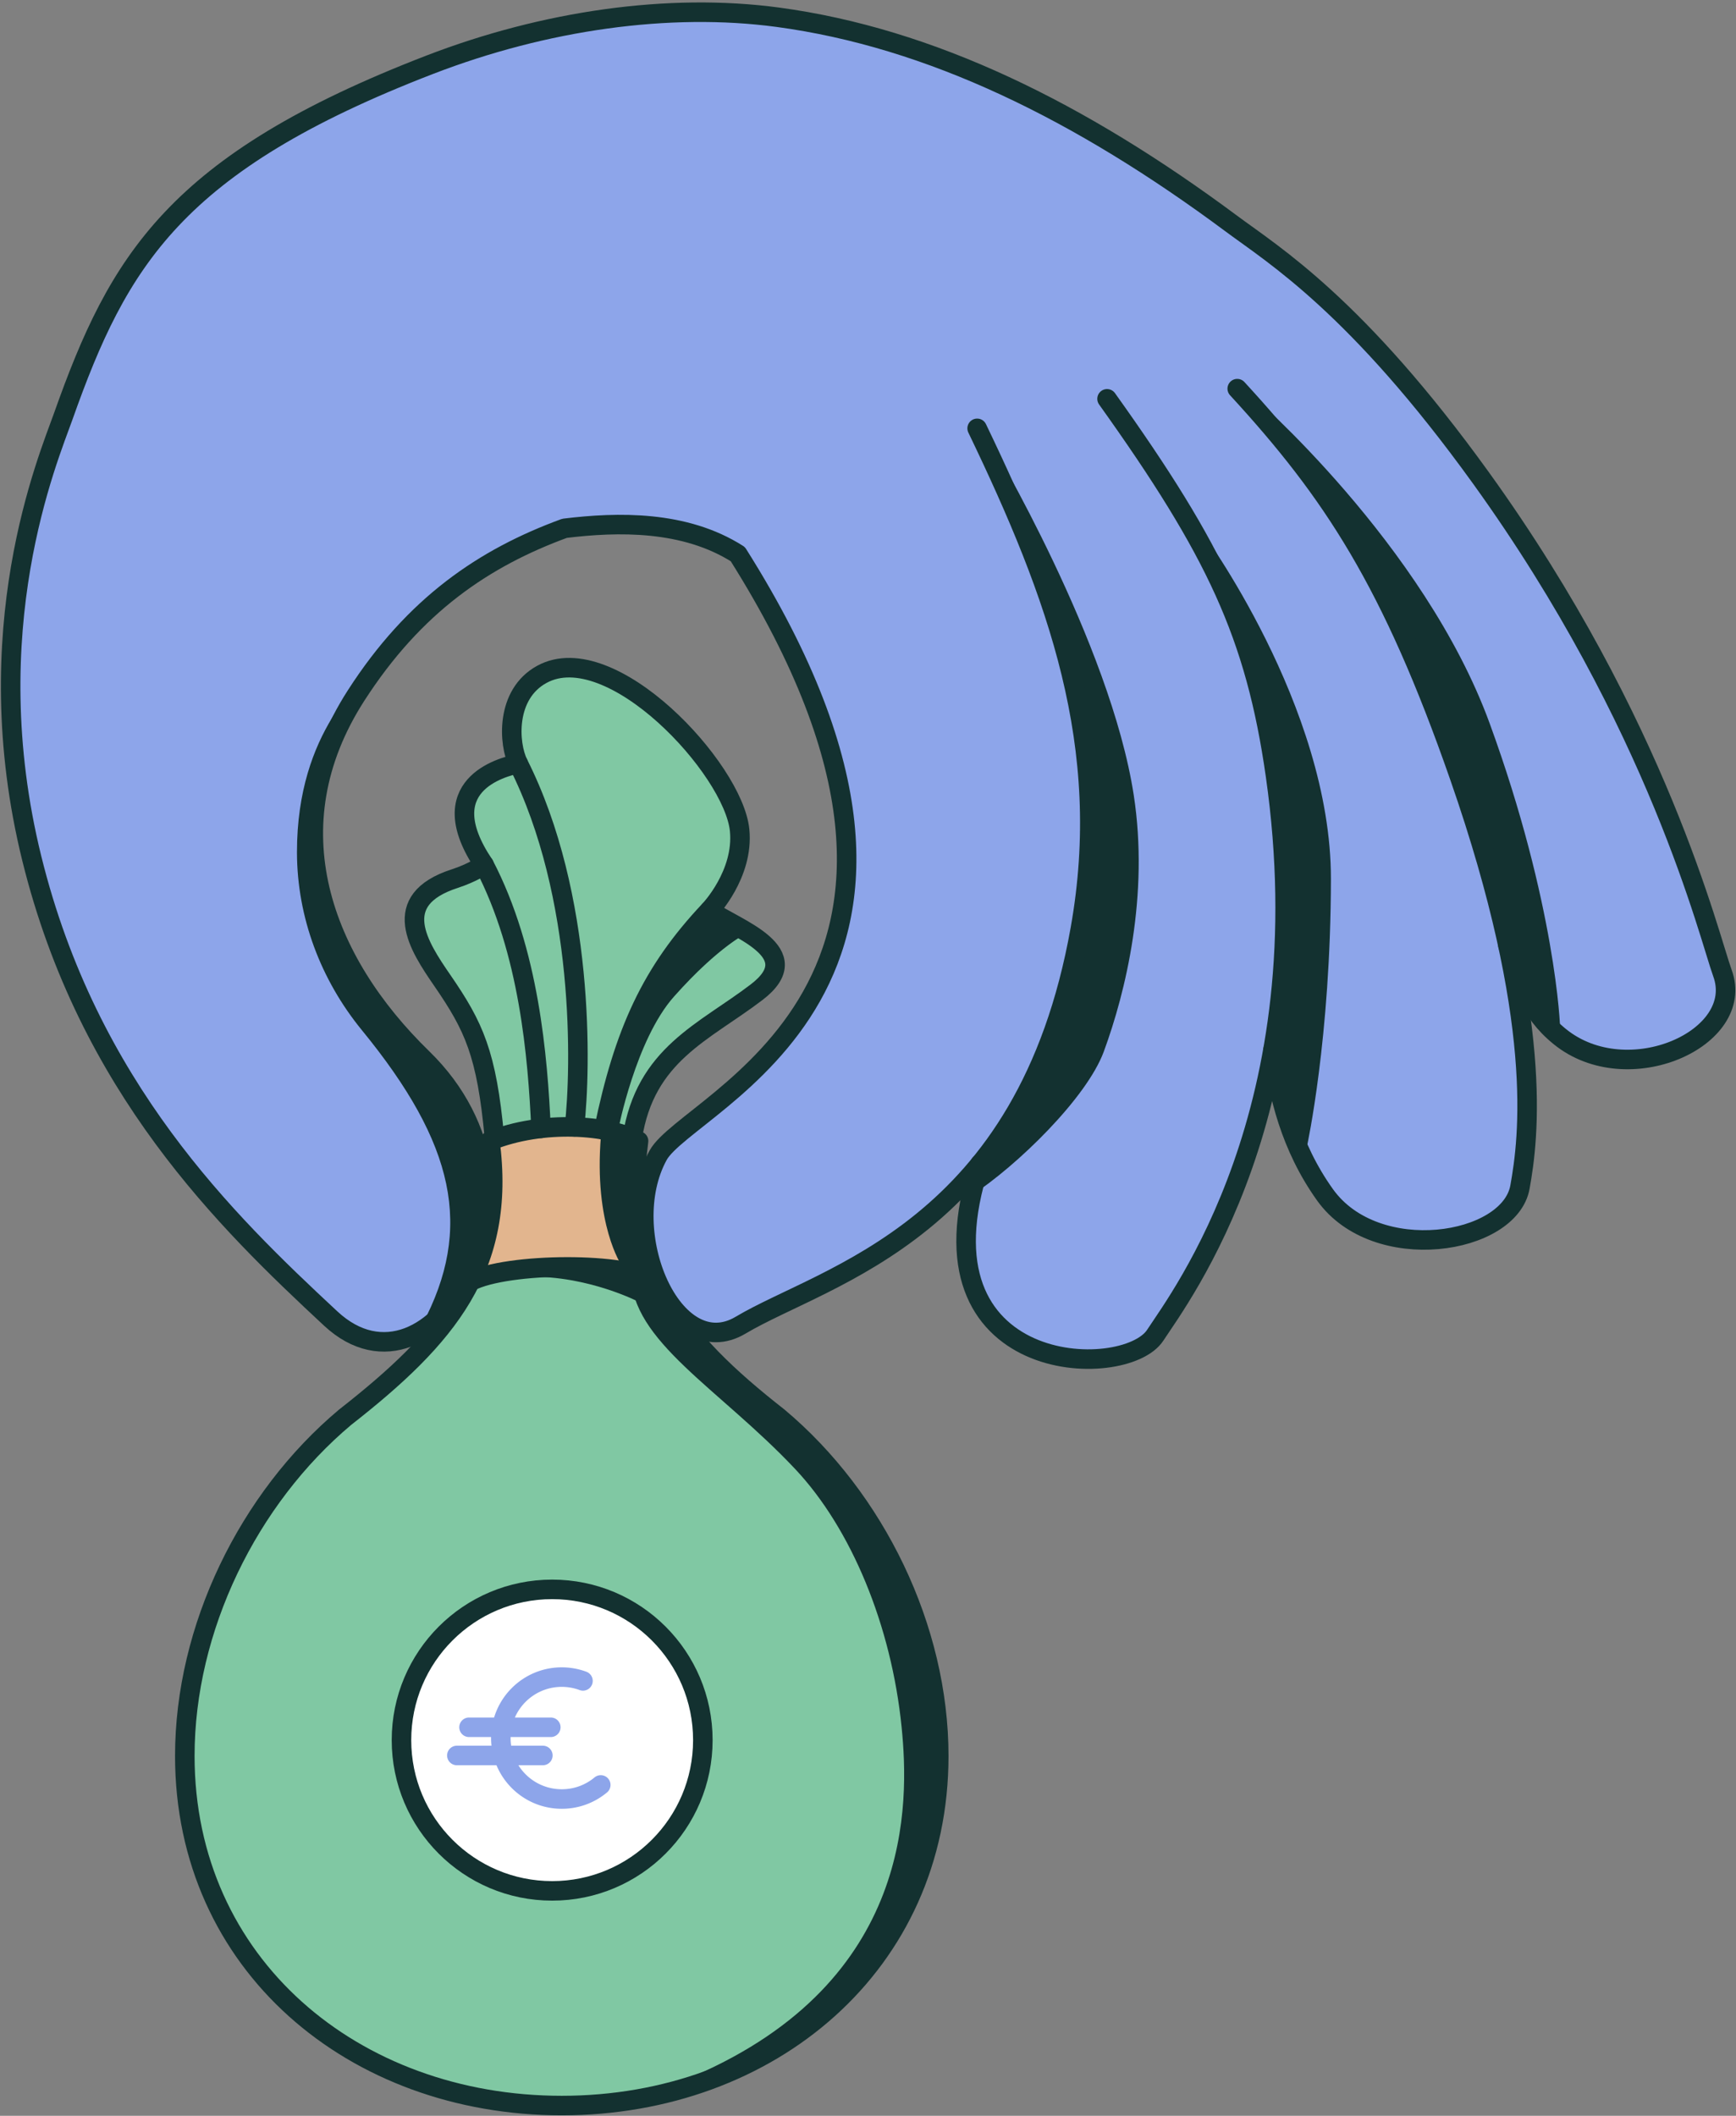 <svg width="339" height="413" fill="none" xmlns="http://www.w3.org/2000/svg"><rect width="100%" height="100%" fill="#808080" stroke="none"/><path d="m82.216 261.368 4.359-4.987 5.736-24.926-9.922-22.763-19.724-29.891-1.856-20.166 3.889-14.149 15.035-22.555 25.384-17.072 18.043-2.034 20.881 4.355 10.413 19.683 11.756 37.538-8.087 32.608-13.4 13.268-15.145 12.451-3.486 12.09 1.868 15.459 8.227 9.222 3.491-.372 6.608-1.178 16.819-8.558 10.243-6.011 7.236-5.346 13.688-14.184-3.809 6.338-1.381 6.473-.364 3.597 2.546 14.429 9.35 8.002 11.968 2.606 11.107-2.182 1.373-3.491 6.672-8.515 9.757-20.186 1.745-6.27 3.749-8.791 4.334-32.815-1.678 26.533 2.123 11.586 12.116 17.958 11.54 2.178 12.09.373 7.478-4.237 1.995-5.609 1.229-5.884-.026-7.871-1.885-13.832.216-5.274-2.525-13.133 5.541 10.841 10.18 8.659 13.07 1.216 9.731-3.16 3.732-8.456-.373-3.741-1.021-4.825-3.372-10.689-2.14-8.638-1.694-5.388-8.223-17.166-22.067-38.305-28.435-37.319-34.636-30.616-12.854-7.672-18.047-9.562L173.84 8.807 155.009 3.72l-30.79-.622-29.167 6.481-41.085 17.196L26.58 49.049l-9.464 18.22-9.93 29.473-5.105 35.005 3.448 35.734 6.457 19.987 7.341 13.709 9.664 18.81 5.422 7.172 7.05 7.401 12.221 13.162 12.108 9.875 4.707 3.521 11.718.25Z" fill="#8DA5EA"/><path d="m96.284 221.007-3.202-17.814-10.638-18.712-1.538-7.562 12.561-7.562-3.715-8.202s2.69-7.689 2.69-8.074c0-.386 8.202-4.741 8.202-4.741l-.513-11.535 6.537-6.279 10.891 1.026 16.277 11.917 10.51 15.25-2.177 13.968-4.228 7.049 8.972 2.69 4.872 5.766-3.334 5.384-15.505 10.38-8.329 11.404-.512 6.791-14.993-2.051-12.815.899-.013.008Z" fill="#80C8A3"/><path d="m95.73 222.74-2.923 27.028 17.089-2.698 15.709 2.08-5.851-28.104-16.399-.848-7.625 2.542Z" fill="#E2B58E"/><path d="M91.171 251.366 81.42 264.88l-14.806 12.455-10.692 10.459-11.752 19.157-6.346 16.806-1.06 19.741.941 17.395 10.578 21.389 10.341 10.579 15.747 10.578 23.152 7.168s43.13 3.406 60.872-16.924c17.747-20.331 29.85-45.364 18.92-77.56-10.93-32.201-32.552-43.131-32.552-43.131L123.609 248.9l-21.503-1.411-10.93 3.877h-.005Z" fill="#80C8A3"/><path d="M107.312 369.446c16.237 0 29.4-13.163 29.4-29.4s-13.163-29.4-29.4-29.4c-16.238 0-29.4 13.163-29.4 29.4s13.162 29.4 29.4 29.4Z" fill="#fff"/><path d="M135.623 405.18c42.842-18.581 41.923-53.269 40.444-68.015-1.978-19.789-9.807-38.763-20.809-50.439-14.831-15.734-32.023-24.927-32.023-37.992l4.351 1.432s4.546 8.181 9.884 13.472c5.337 5.287 22.406 16.89 29.976 30.057 7.571 13.167 13.934 24.944 15.488 41.462 1.555 16.517-1.982 36.411-15.611 51.323-13.628 14.917-31.696 18.7-31.696 18.7h-.004ZM120.715 220.558s3.406-17.603 10.892-26.02c8.917-10.028 14.442-12.498 14.442-12.498-1.682.31-8.143-3.651-8.143-3.651l-12.239 17.631-7.761 24.538h2.809ZM82.444 258.567c10.036-18.852 6.388-35.294-11.773-57.475-8.032-9.816-12.663-22.034-12.68-34.713-.025-24.076 13.307-33.565 14.844-36.865-17.377 33.798-8.748 49.476-8.748 49.476l6.876 13.798 16.221 18.67L93.42 224.4v22.089l-10.98 12.082.004-.004ZM189.679 233.361c8.926-5.799 22.537-19.047 25.867-28.095 4.304-11.701 8.85-30.524 5.85-50.049-4.545-29.625-27.977-68.913-27.977-68.913l20.75 65.151.225 15.175-4.05 17.881-6.041 22.034-4.732 8.515-9.892 18.301ZM255.233 223.702s4.626-21.051 4.664-52.129c.042-33.755-25.41-68.095-25.41-68.095l12.167 34.801 4.309 36.188-2.309 35.42 6.579 13.815ZM304.642 201.02c.11-.457-.907-24.664-13.739-59.801-12.827-35.136-46.68-64.308-46.68-64.308l31.506 48.164 23.118 70.264 5.791 5.681h.004Z" fill="#133130"/><path d="M124.892 254.199s-9.955-5.227-21.753-4.977c10.625-2.386 20.877-.488 20.877-.488l.876 5.465ZM121.371 246.976s-5.456-7.981-4.024-25.236c4.842-.75 7.172.89 7.172.89l.86 19.661 1.381 6.05-5.389-1.365Z" fill="#133130"/><path d="M241.604 75.864c18.585 20.208 30.146 37.696 43.418 75.776 16.547 47.482 13.518 70.519 11.79 80.085-2.046 11.29-28.108 15.391-38.051 1.525-6.766-9.439-9.206-19.818-10.193-28.218" stroke="#133130" stroke-width="3.813" stroke-linecap="round" stroke-linejoin="round"/><path d="M216.181 77.85c21.178 29.634 28.981 46.063 32.896 73.523 9.294 65.168-18.628 101.809-23.491 109.265-5.922 9.078-47.816 8.21-34.238-33.4" stroke="#133130" stroke-width="3.813" stroke-linecap="round" stroke-linejoin="round"/><path d="M190.814 83.612c15.742 32.697 26.499 62.08 20.144 97.759-10.506 58.992-49.629 67.363-66.337 77.301-13.091 7.787-24.326-18.22-16.103-33.17 5.889-10.702 68.829-32.926 15.56-117.335-10.387-6.618-23.448-6.313-33.831-5.042-15.709 5.758-29.337 14.938-40.746 32.692-16.416 25.558-6.66 51.642 12.963 70.723 27.545 26.786 2.11 69.425-17.877 50.84-20.437-19-47.333-45.096-58.373-89.79-11.036-44.694 3.194-78.021 6.151-86.358 10.726-30.244 21.716-49.38 71.582-68.604C106.294 4.015 130.585.495 151.916 3.37c29.79 4.016 58.932 18.272 88.599 40.318 8.227 6.113 24.461 16.005 48.685 49.612 34.687 48.13 44.571 89.595 47.155 96.653 4.66 12.718-18.513 23.135-31.764 12.387-6.203-5.028-7.554-10.811-10.13-17.839" stroke="#133130" stroke-width="3.813" stroke-linecap="round" stroke-linejoin="round"/><path d="M109.7 411c-40.652 0-73.611-27.583-73.611-68.239 0-24.91 12.374-50.24 31.311-66.126 19.792-15.484 31.565-29.159 28.265-53.921 10.426-4.202 23.444-3.088 29.032.013-3.3 24.766 7.511 38.424 27.308 53.908 18.936 15.886 31.311 41.216 31.311 66.126 0 40.656-32.959 68.239-73.612 68.239" stroke="#133130" stroke-width="3.813" stroke-linecap="round" stroke-linejoin="round"/><path d="M91.814 250.161c7.122-3.774 31.244-3.863 35.772 0M96.546 222.001c-1.52-16.335-3.978-21.622-10.184-30.637-4.58-6.651-10.544-15.662 2.453-19.864 3.452-1.119 5.719-2.678 5.719-2.678-10.439-15.484 3.372-19.068 6.676-19.763-1.914-3.833-2.563-13.539 4.627-17.441 13.471-7.316 37.386 18.412 38.593 30.426.864 8.604-5.872 15.645-5.872 15.645 5.177 3.652 19.433 8.172 9.176 15.997-10.256 7.824-21.775 12.111-24.266 28.447" stroke="#133130" stroke-width="3.813" stroke-linecap="round" stroke-linejoin="round"/><path d="M94.534 168.819c8.829 16.929 10.468 37.53 11.116 51.438M101.21 149.06c12.997 25.782 12.281 59.428 10.972 70.904M138.559 177.686c-11.362 12.048-16.713 23.766-20.653 42.872" stroke="#133130" stroke-width="3.813" stroke-linecap="round" stroke-linejoin="round"/><path d="M117.313 348.416a11.842 11.842 0 0 1-7.613 2.749c-6.575 0-11.9-5.329-11.9-11.9 0-6.57 5.329-11.9 11.9-11.9 1.457 0 2.851.263 4.139.742M91.59 337.16h15.967M89.213 342.663h16.793" stroke="#8DA5EA" stroke-width="3.813" stroke-linecap="round" stroke-linejoin="round"/><path d="M107.823 369.094c16.252 0 29.426-13.174 29.426-29.426 0-16.251-13.174-29.426-29.426-29.426-16.251 0-29.425 13.175-29.425 29.426 0 16.252 13.174 29.426 29.425 29.426Z" stroke="#133130" stroke-width="3.813" stroke-linecap="round" stroke-linejoin="round"/></svg>